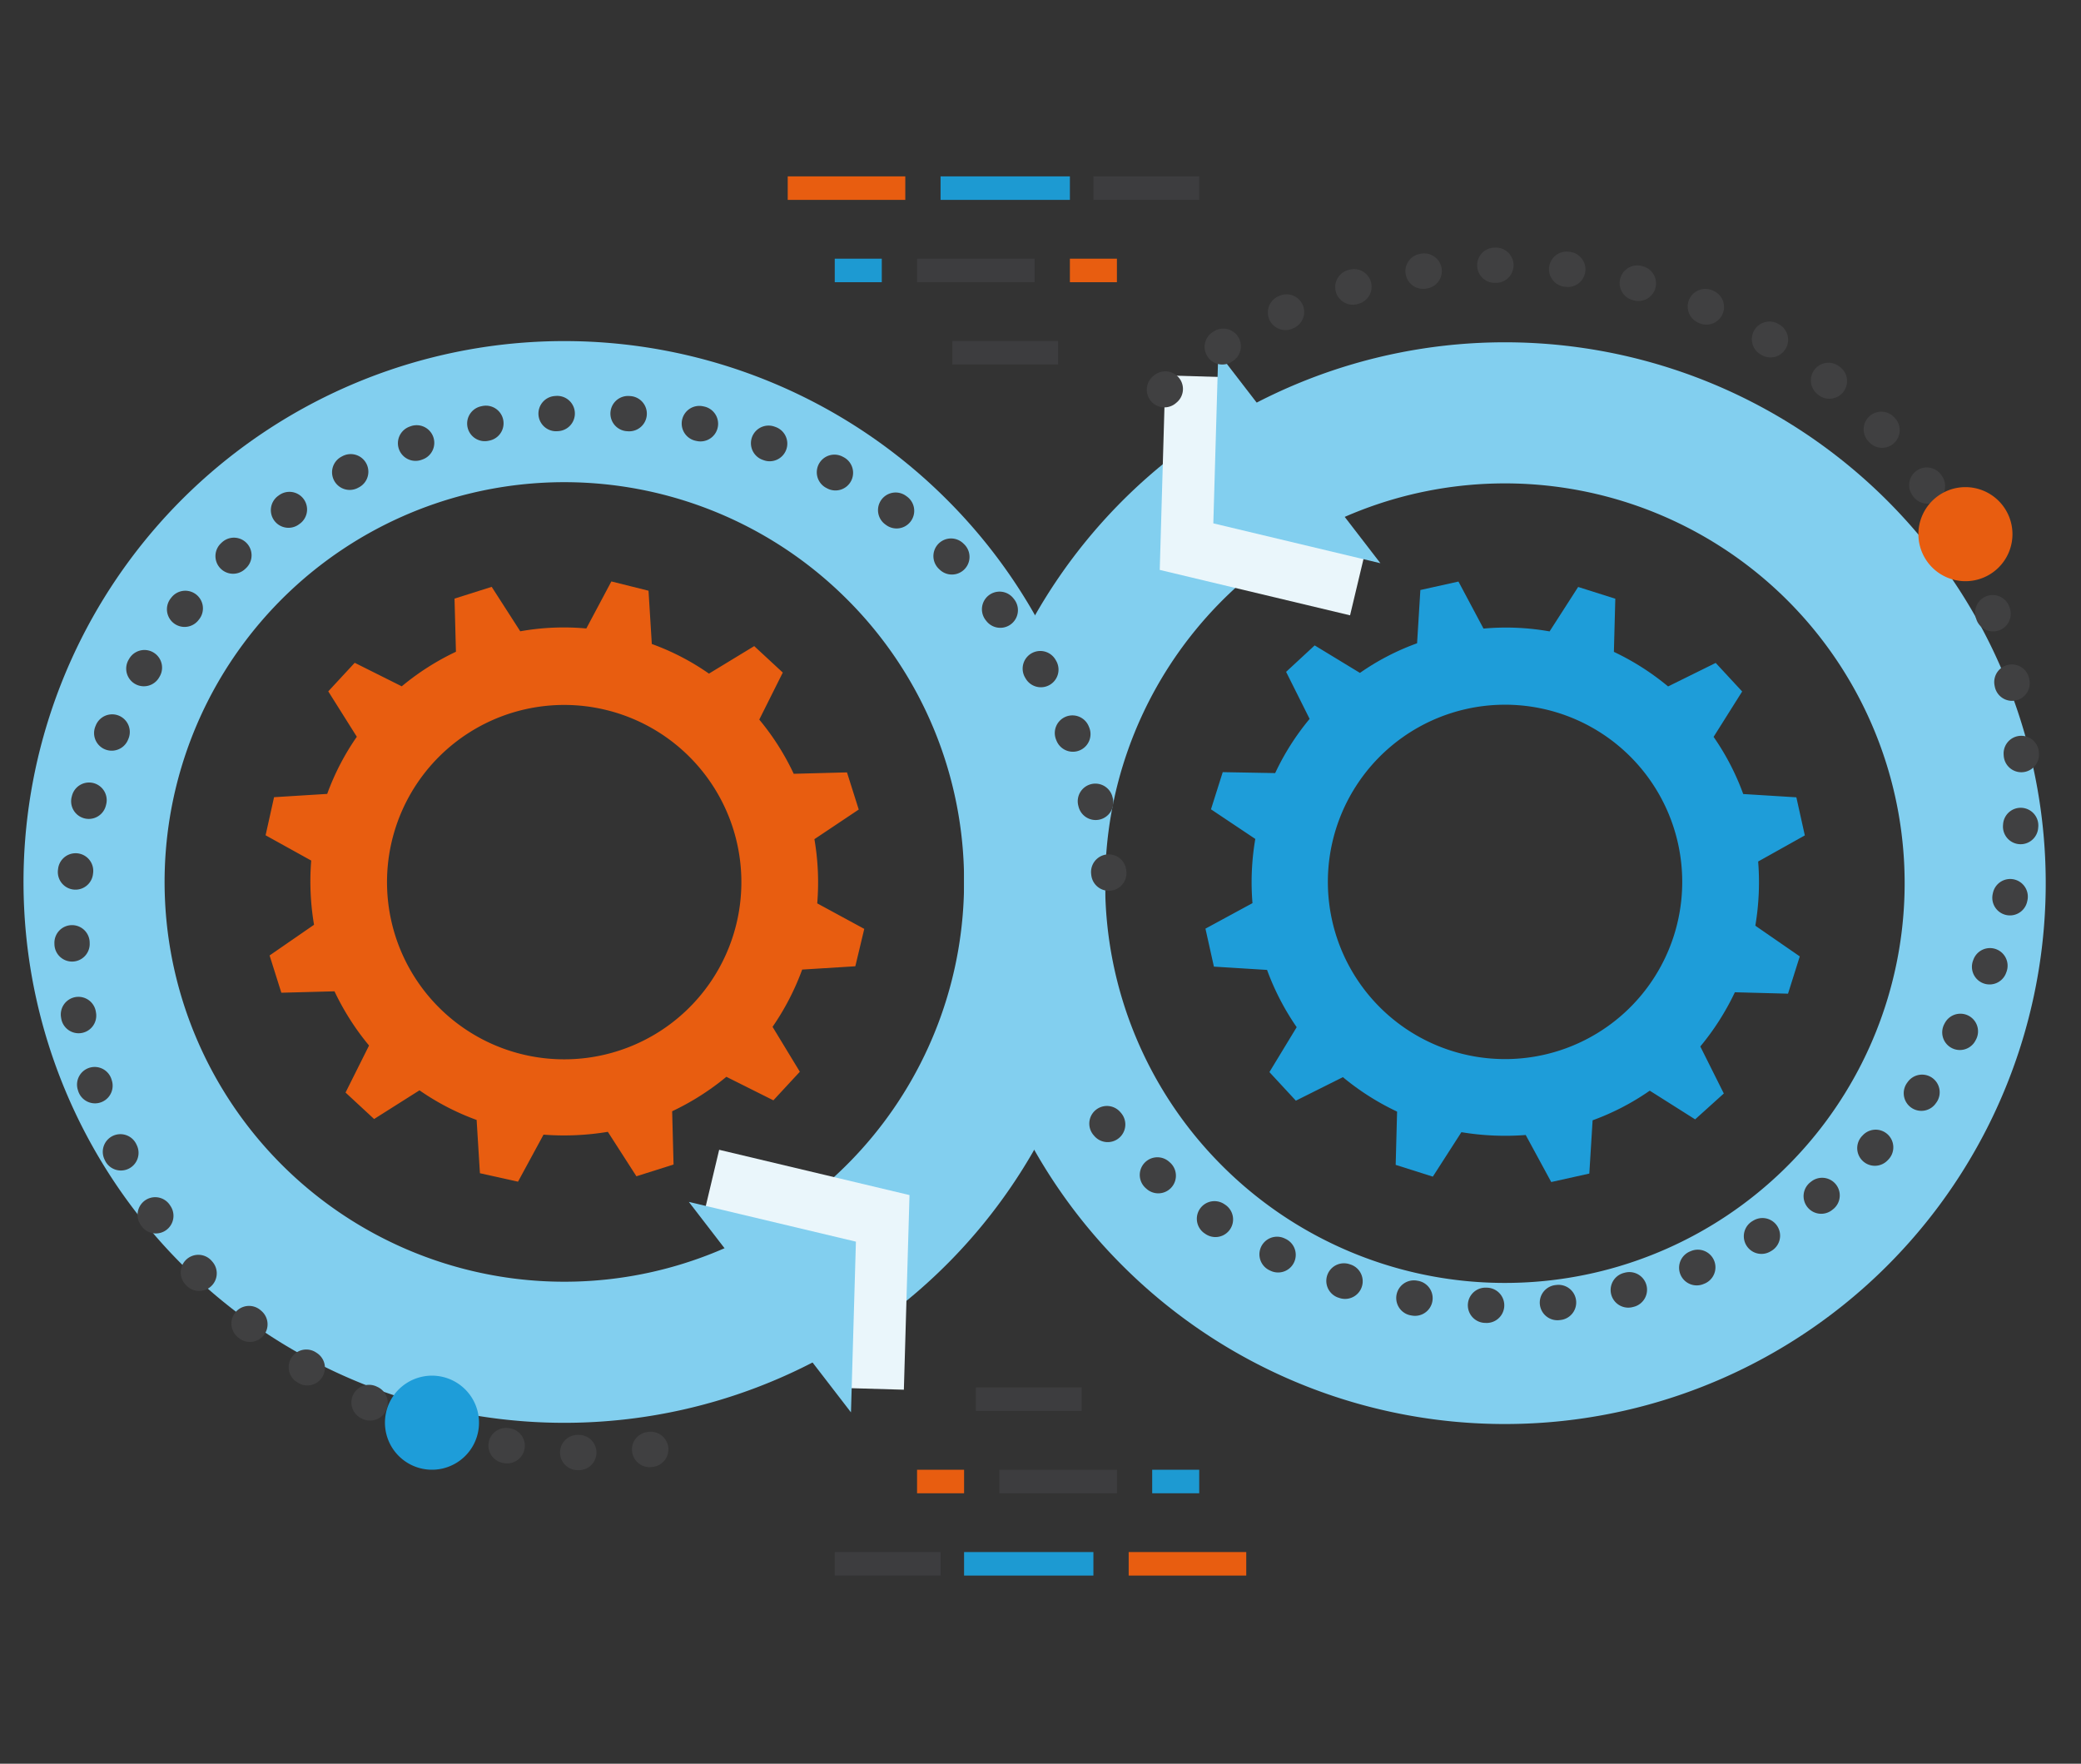<svg xmlns="http://www.w3.org/2000/svg" width="177" height="150" viewBox="0 0 177 150">
  <rect x="0" y="0" width="177" height="150" fill="#333333" stroke="none"/>
  <title>4iG_icn_fejlesztesi_infrastruktura</title>
  <g id="Layer_2" data-name="Layer 2">
    <g id="Layer_1-2" data-name="Layer 1">
      <g>
        <path d="M26.47,73.19a22.19,22.19,0,0,0,.24,5.46l-3.78,2.61,1,3.17,4.52-.12a21.85,21.85,0,0,0,2.94,4.61l-2,4,2.43,2.25,3.86-2.44a21.16,21.16,0,0,0,4.86,2.52l.28,4.53,3.24.72,2.17-4a22.77,22.77,0,0,0,5.47-.24l2.43,3.78,3.16-1-.12-4.53a21.81,21.81,0,0,0,4.61-2.93l4,2,2.25-2.43-2.32-3.82a21.63,21.63,0,0,0,2.52-4.87l4.52-.28L73.51,79l-4-2.17a21.71,21.71,0,0,0-.24-5.46l3.77-2.52-1-3.16-4.53.12a21.42,21.42,0,0,0-2.93-4.61l2-4-2.43-2.25-3.85,2.34a20.77,20.77,0,0,0-4.86-2.52l-.28-4.53L52,49.45l-2.13,4a21.19,21.19,0,0,0-5.62.24l-2.43-3.78-3.16,1,.12,4.52a21.85,21.85,0,0,0-4.61,2.94l-4-2-2.25,2.43,2.43,3.86a21.16,21.16,0,0,0-2.52,4.86l-4.52.28-.72,3.24Zm6.81-1.45a15.07,15.07,0,1,1,11.46,18A15.07,15.07,0,0,1,33.28,71.74Z" style="fill: #e85d10"/>
        <path d="M153.51,71.05l-.72-3.24-4.52-.28a21.16,21.16,0,0,0-2.52-4.86l2.43-3.86-2.25-2.43-4.05,2a21.85,21.85,0,0,0-4.61-2.94l.12-4.52-3.16-1-2.43,3.78a21.19,21.19,0,0,0-5.62-.24l-2.13-4-3.24.72-.28,4.53a20.77,20.77,0,0,0-4.86,2.52l-3.85-2.34-2.43,2.25,2,4a21.42,21.42,0,0,0-2.93,4.61L104,65.67l-1,3.16,3.77,2.52a21.71,21.71,0,0,0-.24,5.46l-4,2.17.72,3.23,4.52.28a21.63,21.63,0,0,0,2.52,4.87l-2.32,3.82,2.25,2.43,4-2a21.81,21.81,0,0,0,4.61,2.93l-.12,4.53,3.16,1,2.43-3.78a22.77,22.77,0,0,0,5.47.24l2.17,4,3.24-.72.28-4.53a21.16,21.16,0,0,0,4.86-2.52l3.86,2.44L146.62,93l-2-4a21.85,21.85,0,0,0,2.94-4.61l4.52.12,1-3.17-3.78-2.61a22.19,22.19,0,0,0,.24-5.46ZM131.26,89.72a15.07,15.07,0,1,1,11.46-18A15.07,15.07,0,0,1,131.26,89.72Z" style="fill: #1e9dd9"/>
        <rect width="177" height="150" style="fill: none"/>
        <path d="M88,75A40,40,0,1,1,76.28,46.72,39.84,39.84,0,0,1,88,75Z" style="fill: none;stroke: #82cfef;stroke-miterlimit: 10;stroke-width: 12px"/>
        <path d="M74.38,118.12l.42-14.52-14.21-3.38" style="fill: #eaf6fb;stroke: #eaf6fb;stroke-miterlimit: 10;stroke-width: 5px"/>
        <path d="M72.38,120.12l.42-14.52-14.21-3.38" style="fill: #82cfef"/>
        <path d="M88,75.12A40,40,0,1,1,99.72,103.4,39.88,39.88,0,0,1,88,75.12Z" style="fill: none;stroke: #82cfef;stroke-miterlimit: 10;stroke-width: 12px"/>
        <path d="M101.62,32l-.42,14.51,14.21,3.39" style="fill: #eaf6fb;stroke: #eaf6fb;stroke-miterlimit: 10;stroke-width: 5px"/>
        <path d="M103.62,30l-.42,14.51,14.21,3.39" style="fill: #82cfef"/>
        <path d="M94.15,95.56A44.24,44.24,0,1,0,99,33.18" style="fill: none;stroke: #404041;stroke-linecap: round;stroke-miterlimit: 10;stroke-width: 3px;stroke-dasharray: 0.099,6.028"/>
        <path d="M171.17,45.43a4,4,0,1,1-4-4A4,4,0,0,1,171.17,45.43Z" style="fill: #e85d10"/>
        <path d="M94.31,74.26a44.24,44.24,0,1,0-38.89,49" style="fill: none;stroke: #404041;stroke-linecap: round;stroke-miterlimit: 10;stroke-width: 3px;stroke-dasharray: 0.099,6.028"/>
        <path d="M33.42,118.77a4,4,0,1,1,1.08,5.54A4,4,0,0,1,33.42,118.77Z" style="fill: #1e9dd9"/>
        <line x1="78" y1="126" x2="82" y2="126" style="fill: none;stroke: #e85d10;stroke-miterlimit: 10;stroke-width: 2px"/>
        <line x1="85" y1="126" x2="95" y2="126" style="fill: none;stroke: #3d3d3f;stroke-miterlimit: 10;stroke-width: 2px"/>
        <line x1="98" y1="126" x2="102" y2="126" style="fill: none;stroke: #1d9ad2;stroke-miterlimit: 10;stroke-width: 2px"/>
        <line x1="71" y1="133" x2="80" y2="133" style="fill: none;stroke: #3d3d3f;stroke-miterlimit: 10;stroke-width: 2px"/>
        <line x1="83" y1="119" x2="92" y2="119" style="fill: none;stroke: #3d3d3f;stroke-miterlimit: 10;stroke-width: 2px"/>
        <line x1="82" y1="133" x2="93" y2="133" style="fill: none;stroke: #1d9ad2;stroke-miterlimit: 10;stroke-width: 2px"/>
        <line x1="96" y1="133" x2="106" y2="133" style="fill: none;stroke: #e85d10;stroke-miterlimit: 10;stroke-width: 2px"/>
        <line x1="95" y1="23" x2="91" y2="23" style="fill: none;stroke: #e85d10;stroke-miterlimit: 10;stroke-width: 2px"/>
        <line x1="88" y1="23" x2="78" y2="23" style="fill: none;stroke: #3d3d3f;stroke-miterlimit: 10;stroke-width: 2px"/>
        <line x1="75" y1="23" x2="71" y2="23" style="fill: none;stroke: #1d9ad2;stroke-miterlimit: 10;stroke-width: 2px"/>
        <line x1="102" y1="16" x2="93" y2="16" style="fill: none;stroke: #3d3d3f;stroke-miterlimit: 10;stroke-width: 2px"/>
        <line x1="90" y1="30" x2="81" y2="30" style="fill: none;stroke: #3d3d3f;stroke-miterlimit: 10;stroke-width: 2px"/>
        <line x1="91" y1="16" x2="80" y2="16" style="fill: none;stroke: #1d9ad2;stroke-miterlimit: 10;stroke-width: 2px"/>
        <line x1="77" y1="16" x2="67" y2="16" style="fill: none;stroke: #e85d10;stroke-miterlimit: 10;stroke-width: 2px"/>
      </g>
    </g>
  </g>
</svg>
